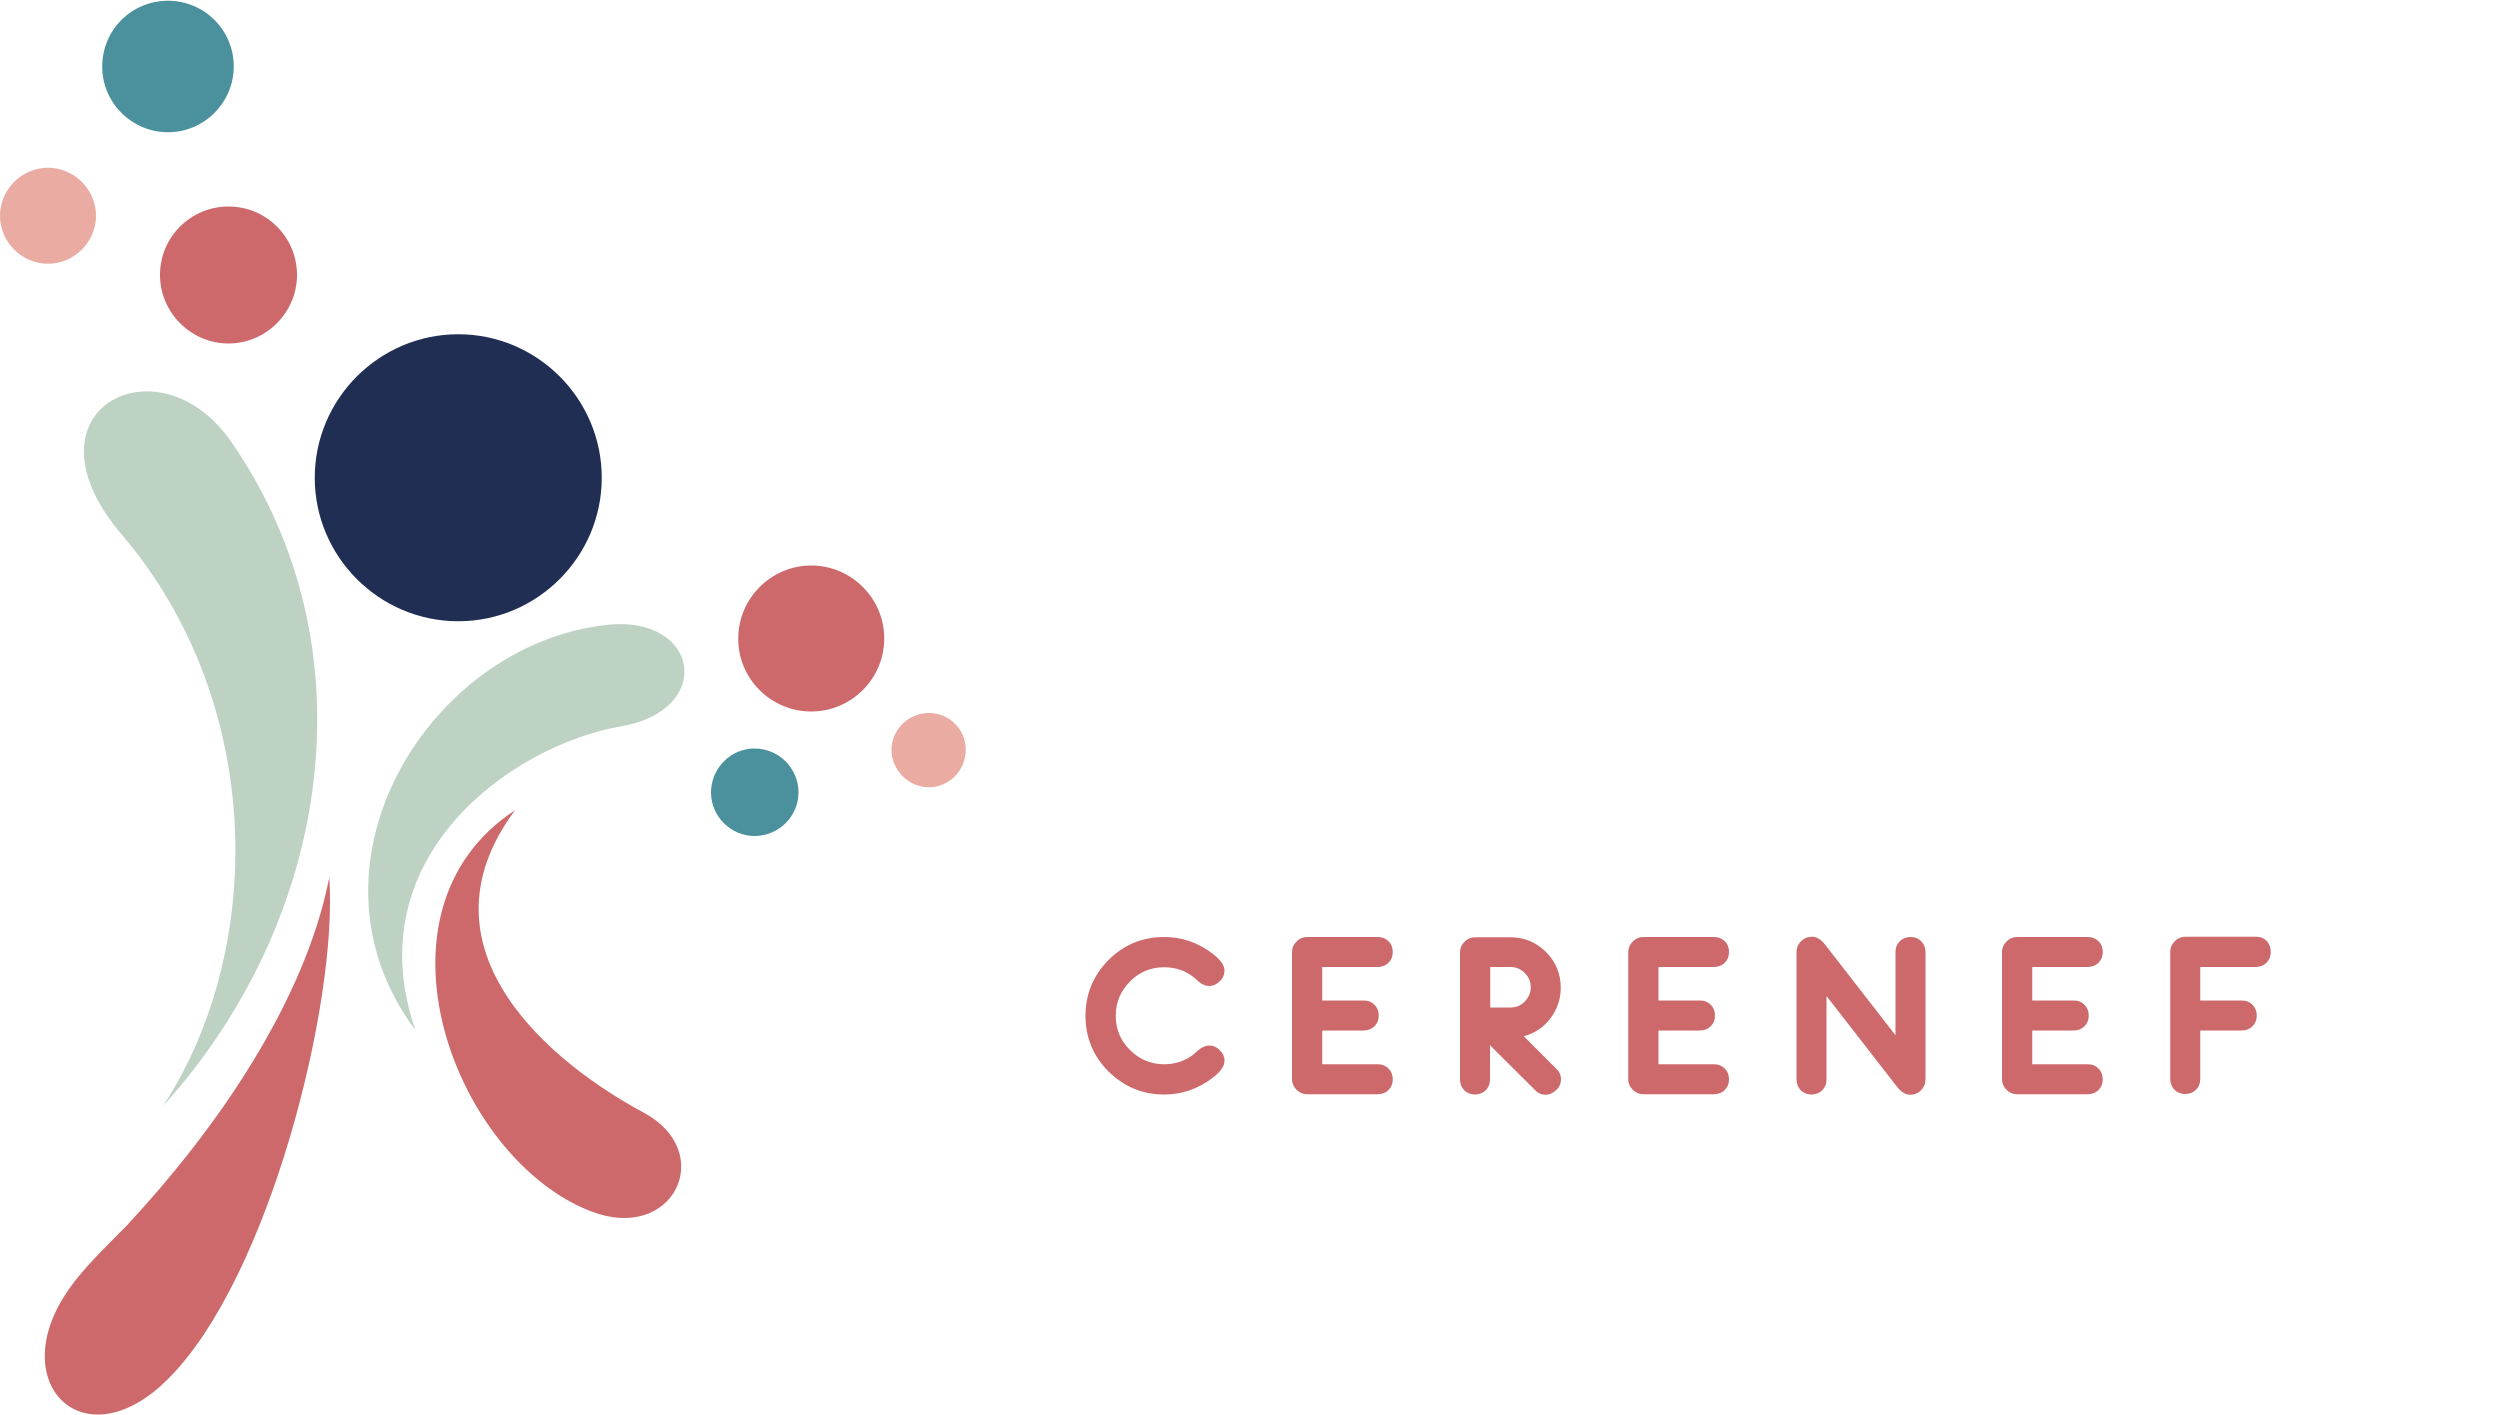 <?xml version="1.0" encoding="utf-8"?>
<!-- Generator: Adobe Illustrator 22.0.1, SVG Export Plug-In . SVG Version: 6.00 Build 0)  -->
<svg version="1.1" id="Calque_1" xmlns="http://www.w3.org/2000/svg" xmlns:xlink="http://www.w3.org/1999/xlink" x="0px" y="0px"
	 viewBox="0 0 1000 566" style="enable-background:new 0 0 1000 566;" xml:space="preserve">
<style type="text/css">
	.st0{fill:#CD696B;}
	.st1{fill-rule:evenodd;clip-rule:evenodd;fill:#212E53;}
	.st2{fill-rule:evenodd;clip-rule:evenodd;fill:#4A909D;}
	.st3{fill-rule:evenodd;clip-rule:evenodd;fill:#EAABA2;}
	.st4{fill-rule:evenodd;clip-rule:evenodd;fill:#CD696B;}
	.st5{fill-rule:evenodd;clip-rule:evenodd;fill:#BDD2C2;}
</style>
<g>
	<path class="st0" d="M489.8,424.4c0,2-1.5,4.2-4.6,6.6c-5.8,4.5-12.3,6.8-19.5,6.8c-8.7,0-16.1-3.1-22.3-9.2
		c-6.1-6.1-9.2-13.6-9.2-22.3c0-8.7,3.1-16.1,9.2-22.3c6.1-6.1,13.6-9.2,22.3-9.2c7.2,0,13.7,2.3,19.5,6.8c3.1,2.4,4.6,4.6,4.6,6.6
		c0,1.6-0.6,3.1-1.9,4.3c-1.2,1.2-2.7,1.9-4.3,1.9c-1.4,0-2.8-0.6-4.2-1.8c-0.3-0.3-1-0.9-1.9-1.7c-3.4-2.7-7.4-4-11.8-4
		c-5.4,0-10,1.9-13.7,5.7c-3.8,3.8-5.7,8.4-5.7,13.7c0,5.4,1.9,10,5.7,13.7c3.8,3.8,8.4,5.7,13.7,5.7c4.4,0,8.4-1.3,11.8-4
		c0.4-0.3,1-0.9,1.9-1.7c1.5-1.2,2.9-1.8,4.2-1.8c1.6,0,3.1,0.6,4.3,1.9C489.2,421.3,489.8,422.7,489.8,424.4z"/>
	<path class="st0" d="M557.1,380.8c0,1.8-0.6,3.2-1.7,4.3c-1.1,1.1-2.6,1.7-4.3,1.7h-22.2v13.4h16.6c1.8,0,3.2,0.6,4.3,1.7
		c1.1,1.1,1.7,2.6,1.7,4.3c0,1.8-0.6,3.2-1.7,4.3s-2.6,1.7-4.3,1.7h-16.6v13.5h22.2c1.8,0,3.2,0.6,4.3,1.7s1.7,2.6,1.7,4.3
		c0,1.8-0.6,3.2-1.7,4.3c-1.1,1.1-2.6,1.7-4.4,1.7l-28.2,0c-1.6,0-3-0.6-4.2-1.8c-1.2-1.2-1.8-2.6-1.8-4.2v-50.9
		c0-1.6,0.6-3,1.8-4.2c1.2-1.2,2.6-1.8,4.2-1.8h28.3c1.8,0,3.2,0.6,4.3,1.7C556.6,377.6,557.1,379.1,557.1,380.8z"/>
	<path class="st0" d="M624.4,431.7c0,1.6-0.6,3.1-1.9,4.3c-1.2,1.2-2.7,1.9-4.3,1.9c-1.6,0-3-0.6-4.2-1.9l-18-17.9v13.7
		c0,1.8-0.6,3.2-1.7,4.3c-1.1,1.1-2.6,1.7-4.3,1.7s-3.2-0.6-4.3-1.7c-1.1-1.1-1.7-2.6-1.7-4.3v-50.9c0-1.6,0.6-3,1.8-4.2
		c1.2-1.2,2.6-1.8,4.2-1.8h14.1c5.6,0,10.4,2,14.3,5.9c3.9,3.9,5.9,8.7,5.9,14.3c0,4.5-1.4,8.6-4.1,12.2c-2.7,3.6-6.3,6-10.7,7.2
		l13,13C623.8,428.7,624.4,430.1,624.4,431.7z M612.3,395c0-2.3-0.8-4.2-2.4-5.8c-1.6-1.6-3.5-2.4-5.7-2.4h-8.1v16.2h8.1
		c2.3,0,4.2-0.8,5.7-2.4S612.3,397.2,612.3,395z"/>
	<path class="st0" d="M691.6,380.8c0,1.8-0.6,3.2-1.7,4.3c-1.1,1.1-2.6,1.7-4.3,1.7h-22.2v13.4H680c1.8,0,3.2,0.6,4.3,1.7
		c1.1,1.1,1.7,2.6,1.7,4.3c0,1.8-0.6,3.2-1.7,4.3s-2.6,1.7-4.3,1.7h-16.6v13.5h22.2c1.8,0,3.2,0.6,4.3,1.7s1.7,2.6,1.7,4.3
		c0,1.8-0.6,3.2-1.7,4.3c-1.1,1.1-2.6,1.7-4.4,1.7l-28.2,0c-1.6,0-3-0.6-4.2-1.8c-1.2-1.2-1.8-2.6-1.8-4.2v-50.9
		c0-1.6,0.6-3,1.8-4.2c1.2-1.2,2.6-1.8,4.2-1.8h28.3c1.8,0,3.2,0.6,4.3,1.7C691.1,377.6,691.6,379.1,691.6,380.8z"/>
	<path class="st0" d="M770.2,431.7c0,1.7-0.6,3.2-1.8,4.4c-1.2,1.2-2.7,1.8-4.4,1.8c-1.8,0-3.5-1.1-5.2-3.2l-28.2-36.3v33.4
		c0,1.8-0.6,3.2-1.7,4.3c-1.1,1.1-2.6,1.7-4.3,1.7s-3.2-0.6-4.3-1.7c-1.1-1.1-1.7-2.6-1.7-4.3v-50.9c0-1.7,0.6-3.2,1.8-4.4
		c1.2-1.2,2.7-1.8,4.4-1.8c1.8,0,3.6,1,5.2,3.1l28.2,36.3v-33.3c0-1.8,0.6-3.2,1.7-4.3c1.1-1.1,2.6-1.7,4.3-1.7
		c1.8,0,3.2,0.6,4.3,1.7c1.1,1.1,1.7,2.6,1.7,4.3V431.7z"/>
	<path class="st0" d="M841.1,380.8c0,1.8-0.6,3.2-1.7,4.3c-1.1,1.1-2.6,1.7-4.3,1.7h-22.2v13.4h16.6c1.8,0,3.2,0.6,4.3,1.7
		c1.1,1.1,1.7,2.6,1.7,4.3c0,1.8-0.6,3.2-1.7,4.3s-2.6,1.7-4.3,1.7h-16.6v13.5h22.2c1.8,0,3.2,0.6,4.3,1.7s1.7,2.6,1.7,4.3
		c0,1.8-0.6,3.2-1.7,4.3c-1.1,1.1-2.6,1.7-4.4,1.7l-28.2,0c-1.6,0-3-0.6-4.2-1.8c-1.2-1.2-1.8-2.6-1.8-4.2v-50.9
		c0-1.6,0.6-3,1.8-4.2c1.2-1.2,2.6-1.8,4.2-1.8h28.3c1.8,0,3.2,0.6,4.3,1.7C840.6,377.6,841.1,379.1,841.1,380.8z"/>
	<path class="st0" d="M908.3,380.8c0,1.8-0.6,3.2-1.7,4.3c-1.1,1.1-2.6,1.7-4.3,1.7h-22.2v13.4h16.6c1.8,0,3.2,0.6,4.3,1.7
		c1.1,1.1,1.7,2.6,1.7,4.3c0,1.8-0.6,3.2-1.7,4.3s-2.6,1.7-4.3,1.7h-16.6v19.4c0,1.8-0.6,3.2-1.7,4.3c-1.1,1.1-2.6,1.7-4.3,1.7
		s-3.2-0.6-4.3-1.7c-1.1-1.1-1.7-2.6-1.7-4.3v-50.9c0-1.6,0.6-3,1.8-4.2c1.2-1.2,2.6-1.8,4.2-1.8h28.3c1.8,0,3.2,0.6,4.3,1.7
		C907.8,377.6,908.3,379.1,908.3,380.8z"/>
</g>
<g>
	<path class="st1" d="M183.3,248.5c31.6,0,57.4-25.8,57.4-57.4c0-31.6-25.8-57.4-57.4-57.4c-31.6,0-57.4,25.8-57.4,57.4
		C125.9,222.7,151.7,248.5,183.3,248.5"/>
	<path class="st2" d="M301.8,334.4c9.7,0,17.6-7.9,17.6-17.4c0-9.7-7.9-17.6-17.6-17.6c-9.5,0-17.4,7.9-17.4,17.6
		C284.4,326.5,292.3,334.4,301.8,334.4"/>
	<path class="st3" d="M371.6,314.9c8.2,0,14.7-6.9,14.7-15c0-8.2-6.6-14.7-14.7-14.7c-8.2,0-15,6.6-15,14.7
		C356.6,308.1,363.5,314.9,371.6,314.9"/>
	<path class="st2" d="M67.2,52.9c14.5,0,26.3-11.9,26.3-26.3c0-14.7-11.9-26.3-26.3-26.3c-14.5,0-26.3,11.6-26.3,26.3
		C40.8,41,52.7,52.9,67.2,52.9"/>
	<path class="st4" d="M91.4,137.4c15,0,27.4-12.4,27.4-27.4c0-15.3-12.4-27.4-27.4-27.4C76.4,82.6,64,94.7,64,110
		C64,125,76.4,137.4,91.4,137.4"/>
	<path class="st4" d="M324.5,284.6c16.1,0,29.2-13.2,29.2-29.2c0-16.1-13.2-29.2-29.2-29.2c-16.1,0-29.2,13.2-29.2,29.2
		C295.2,271.5,308.4,284.6,324.5,284.6"/>
	<path class="st3" d="M19.2,105.5c10.5,0,19.2-8.7,19.2-19.2c0-10.5-8.7-19.2-19.2-19.2C8.7,67.1,0,75.8,0,86.3
		C0,96.8,8.7,105.5,19.2,105.5"/>
	<path class="st5" d="M92.4,176.6c56.9,81.9,40.3,191.2-27.1,265.7c41.3-63.5,40.3-161.5-16.3-228.1
		C6.1,164.3,63.2,134.5,92.4,176.6"/>
	<path class="st5" d="M166.2,412.1c-49.3-65.8,5.3-154.6,76.9-162.2c36.6-3.7,42.9,34,5.5,40.6C204.4,298.1,142.2,343.1,166.2,412.1
		"/>
	<path class="st4" d="M67.4,551.4c40.3-40.3,67.9-150.7,64.3-200.4c-9.7,49.5-45,100.6-80.9,139.1c-8.7,9-18.2,17.6-24.8,27.9
		C2.6,554.3,34.2,584.9,67.4,551.4"/>
	<path class="st4" d="M206,324.1c-61.6,40.3-24.2,139.3,30.3,160.4c33.2,12.9,50.6-23.7,21.1-39.5C222,426.1,164.3,380.2,206,324.1"
		/>
</g>
</svg>
